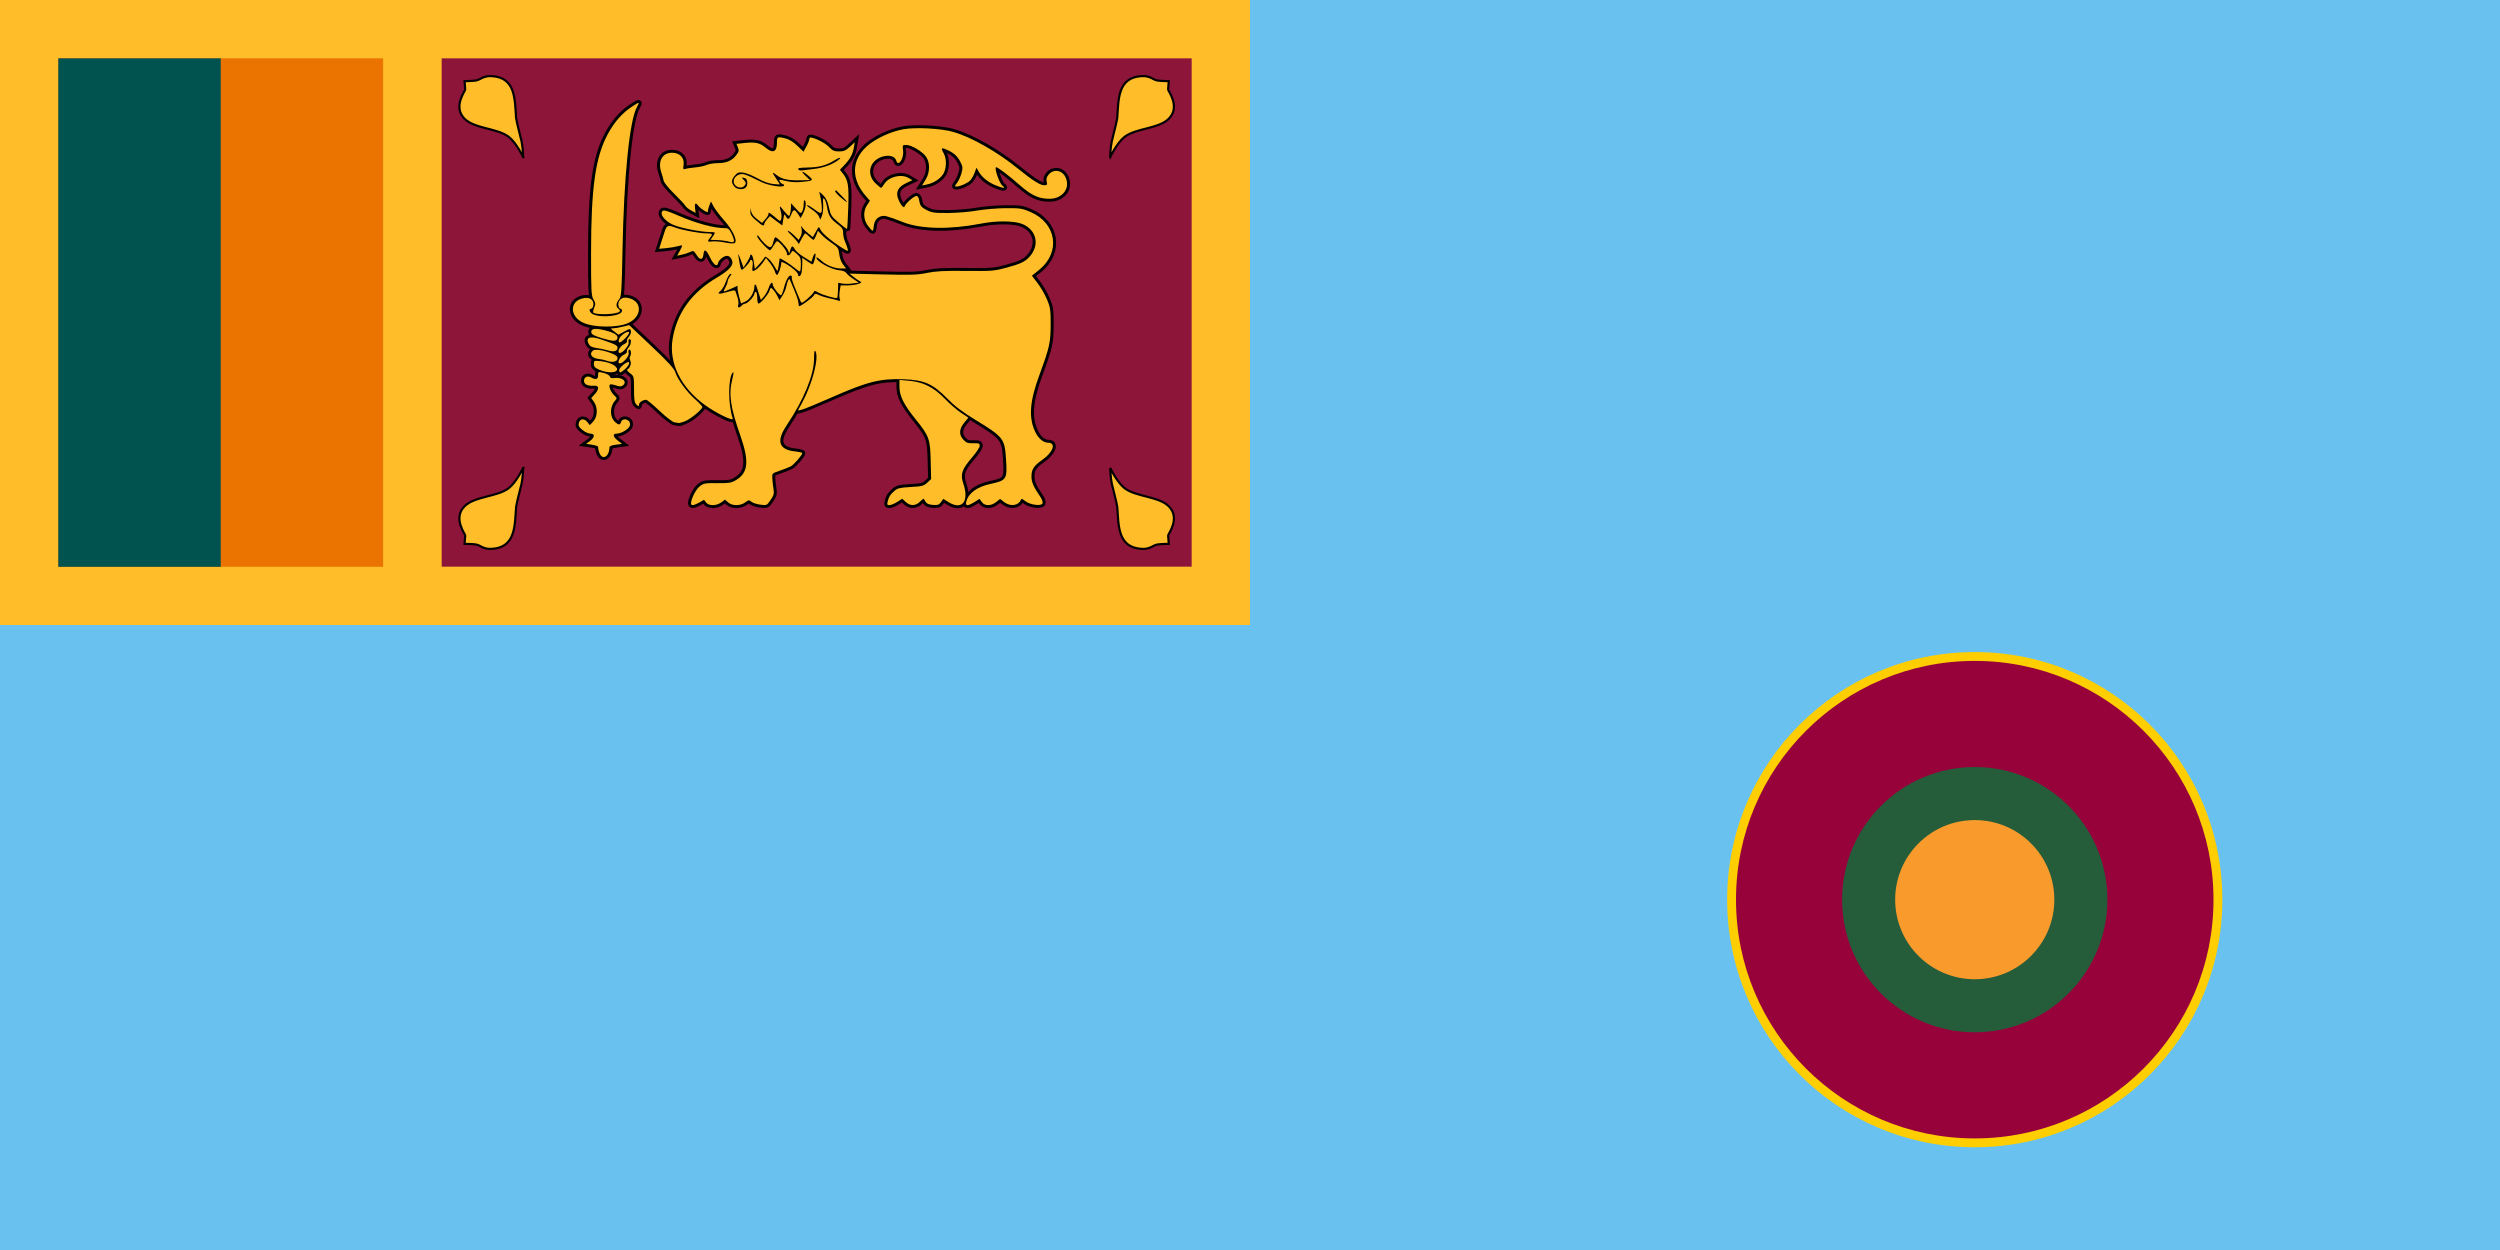 <svg xmlns="http://www.w3.org/2000/svg" xmlns:xlink="http://www.w3.org/1999/xlink" version="1.0" width="2400" height="1200"><path d="M 0,0 H 2400 V 1200 H 0 Z" fill="#69c1ef"/><circle cx="1895.76" cy="863.671" r="237.69" fill="#ffce00"/><circle cx="1895.76" cy="863.671" r="229.201" fill="#97023a"/><circle cx="1895.76" cy="863.671" r="127.334" fill="#255c3a"/><circle cx="1895.76" cy="863.671" r="76.4" fill="#f99a2c"/><g transform="translate(-156.809,-1076.864) translate(156.809,926.864)"><path d="M 0,150 H 1200 V 750 H 0 Z" fill="#ffbe29"/><g transform="matrix(0.756,0,0,0.781,8.727,157.2)"><path d="M 62.5,62.5 H 475 v 625 H 62.5 Z" fill="#eb7400"/><path d="m 62.5,62.5 h 206.25 v 625 H 62.5 Z" fill="#00534e"/></g><path d="m 424,206 h 720 V 694 H 424 Z" fill="#8d153a"/><path d="m 502.255,599.216 c 0,0 -6.62,13.817 -13.934,19.446 -10.836,8.341 -33.055,7.738 -42.486,17.469 -11.3,11.475 0.877,26.635 0.775,27.951 l -0.62,8.007 c 0,0 7.619,0.094 10.828,0.607 4.824,0.771 6.706,4.795 15.687,4.197 22.581,-1.503 21.671,-22.358 22.948,-40.18 1.134,-6.786 3.758,-15.635 5.25,-22.419 1.279,-5.818 1.552,-15.079 1.552,-15.079 z" fill="#ffbe29" stroke="#000" stroke-width="2.096"/><g transform="matrix(1.044,0,0,1.018,-40.191,144.186)"><use xlink:href="#a" width="100%" height="100%" stroke="#000" stroke-width="5.56"/><g id="a" fill="#ffbe29"><path d="m 681.54,479.56 4.359,-2.517 1.865,2.522 c 2.485,3.36 9.36,3.321 13.921,-0.077 l 3.488,-2.599 2.921,2.599 c 3.84,3.417 11.012,3.421 15.591,0.012 3.206,-2.388 3.653,-2.436 5.773,-0.619 1.264,1.083 4.97,2.316 8.237,2.74 5.883,0.764 5.972,0.722 9.414,-4.442 2.883,-4.324 3.333,-6.075 2.646,-10.269 -0.456,-2.781 -0.947,-7.256 -1.091,-9.945 -0.261,-4.869 -0.233,-4.9 6.86,-7.37 3.917,-1.364 8.451,-3.193 10.076,-4.065 2.833,-1.52 10.643,-10.699 10.643,-12.508 0,-0.479 -3.051,-1.214 -6.78,-1.632 -14.833,-1.664 -17.345,-9.629 -7.702,-24.423 15.725,-24.128 25.215,-47.625 25.278,-62.593 0.029,-6.691 0.409,-8.937 1.269,-7.482 3.514,5.946 -2.781,30.877 -12.316,48.78 l -3.839,7.209 3.663,-0.843 c 2.015,-0.464 13.861,-5.462 26.325,-11.107 34.115,-15.451 45.833,-18.479 67.911,-17.549 18.497,0.779 26.374,4.393 39.434,18.09 6.918,7.256 13.583,12.449 25.775,20.08 25.975,16.259 27.058,17.667 28.293,36.788 1.252,19.373 0.629,20.424 -14.024,23.661 -12.524,2.767 -20.375,8.605 -22.481,16.717 -1.125,4.332 1.242,4.457 7.556,0.398 l 4.628,-2.974 2.058,2.974 c 2.705,3.91 8.455,3.926 13.23,0.036 l 3.607,-2.938 3.687,2.938 c 5.729,4.565 13.347,3.458 15.497,-2.252 0.413,-1.097 1.516,-0.746 3.75,1.195 4.185,3.637 14.914,5.198 16.072,2.338 0.442,-1.091 -0.398,-3.786 -1.867,-5.989 -6.242,-9.36 -8.194,-13.823 -8.276,-18.918 -0.113,-7.086 2.001,-10.505 10.061,-16.268 9.791,-7.001 12.816,-16.033 5.371,-16.033 -4.597,0 -9.232,-4.063 -12.187,-10.686 -6.008,-13.461 -4.83,-28.552 4.187,-53.657 9.159,-25.5 10.175,-30.202 10.211,-47.256 0.03,-13.789 -0.318,-16.174 -3.455,-23.734 -1.918,-4.622 -5.81,-11.505 -8.649,-15.294 l -5.161,-6.89 6.627,-5.49 c 20.234,-16.763 16.095,-44.198 -8.263,-54.769 -7.452,-3.234 -9.313,-3.519 -22.372,-3.432 -7.834,0.053 -19.78,1.084 -26.546,2.291 -6.899,1.231 -18.575,2.22 -26.585,2.253 -12.725,0.051 -14.885,-0.262 -19.789,-2.873 -5.113,-2.722 -5.99,-4.014 -6.991,-10.305 -0.206,-1.293 -1.11,-2.583 -2.009,-2.867 -1.739,-0.548 -9.771,6.422 -10.958,9.51 -0.585,1.524 -1.063,1.418 -2.781,-0.613 -1.141,-1.349 -2.733,-4.449 -3.539,-6.888 -2.027,-6.135 0.462,-10.735 7.674,-14.181 l 5.595,-2.674 -3.299,-2.047 c -6.808,-4.225 -18.385,-1.335 -22.572,5.635 -1.184,1.972 -2.476,3.588 -2.871,3.592 -0.394,0.003 -2.646,-1.877 -5.003,-4.179 -8.79,-8.589 -5.767,-21.297 5.991,-25.177 6.27,-2.069 11.818,-0.491 12.972,3.69 1.762,6.383 7.241,-2.007 6.258,-9.584 -0.653,-5.037 -0.555,-5.212 2.93,-5.212 4.847,0 15.165,6.362 18.356,11.319 3.706,5.757 3.437,14.823 -0.642,21.58 l -3.203,5.306 4.189,-0.839 c 6.143,-1.23 12.112,-5.045 15.131,-9.672 3.192,-4.891 3.535,-14.416 0.705,-19.555 -2.743,-4.981 -2.428,-5.772 1.627,-4.088 6.897,2.863 10.584,6.02 13.35,11.431 2.491,4.873 2.63,6.084 1.281,11.156 -0.832,3.129 -2.683,7.246 -4.114,9.149 -2.227,2.963 -2.303,3.459 -0.529,3.459 3.305,0 10.206,-3.128 12.658,-5.737 1.238,-1.318 3.044,-4.564 4.012,-7.213 l 1.761,-4.816 2.023,3.671 c 2.861,5.191 8.422,9.863 15.204,12.77 7.293,3.127 10.33,3.303 6.516,0.378 -2.572,-1.972 -7.311,-15.878 -5.875,-17.238 0.845,-0.8 10.747,6.819 22.053,16.968 10.695,9.601 17.415,12.746 27.238,12.746 12.548,8e-5 19.854,-10.923 14.214,-21.251 -3.288,-6.022 -10.613,-6.858 -14.896,-1.701 -1.97,2.371 -2.51,4.258 -1.933,6.745 0.707,3.047 0.431,3.453 -2.345,3.453 -3.647,0 -10.837,-4.666 -23.606,-15.321 -19.471,-16.248 -43.13,-30.02 -60.214,-35.05 -10.963,-3.228 -34.383,-4.488 -45.528,-2.449 -12.062,2.207 -26.329,9.11 -34.101,16.499 -13.772,13.094 -13.991,30.518 -0.581,46.385 l 3.841,4.545 -2.6,4.039 c -3.783,5.877 -3.459,13.785 0.803,19.61 1.877,2.566 3.771,4.664 4.208,4.662 0.437,-0.001 0.917,-1.651 1.065,-3.665 0.376,-5.097 2.564,-8.511 6.318,-9.863 3.382,-1.218 5.568,-0.643 21.051,5.538 16.289,6.502 43.077,6.948 71.561,1.194 13.964,-2.821 30.43,-2.655 37.674,0.38 13.279,5.563 16.357,20.036 6.596,31.022 -4.226,4.756 -8.301,6.693 -21.983,10.448 -10.412,2.857 -12.878,3.047 -36.543,2.811 -20.218,-0.202 -27.484,0.186 -35.737,1.91 -8.96,1.871 -14.471,2.059 -40.79,1.396 l -30.431,-0.767 3.375,2.794 c 1.856,1.537 4.478,3.428 5.827,4.202 2.295,1.317 2.219,1.494 -1.193,2.759 -2.005,0.743 -6.455,1.352 -9.889,1.352 h -6.243 l -0.84,5.306 c -0.462,2.918 -0.427,6.325 0.078,7.571 0.745,1.838 0.467,2.102 -1.47,1.398 -1.313,-0.477 -4.97,-1.416 -8.127,-2.086 -3.156,-0.67 -7.405,-2.034 -9.442,-3.032 -3.425,-1.677 -3.805,-1.632 -5.067,0.6 -1.126,1.994 -11.702,9.864 -13.254,9.864 -0.25,0 -0.574,-1.518 -0.718,-3.373 -0.145,-1.855 -1.67,-6.684 -3.39,-10.731 -1.72,-4.047 -3.516,-8.462 -3.991,-9.811 -0.717,-2.035 -1.041,-2.139 -1.906,-0.613 -0.573,1.012 -1.41,3.771 -1.859,6.132 -0.449,2.361 -2.043,6.196 -3.541,8.522 l -2.724,4.23 -1.737,-3.617 c -1.865,-3.883 -4.962,-7.909 -6.082,-7.909 -0.378,0 -1.023,1.242 -1.432,2.759 -0.855,3.169 -8.197,11.957 -9.99,11.957 -0.66,0 -1.201,-2.483 -1.201,-5.519 0,-3.035 -0.583,-5.519 -1.295,-5.519 -0.712,0 -1.295,0.785 -1.295,1.745 0,2.333 -6.271,9.292 -8.374,9.292 -0.918,0 -2.394,0.828 -3.281,1.839 -2.312,2.638 -4.203,2.268 -3.231,-0.632 0.456,-1.36 0.159,-4.533 -0.658,-7.052 -0.818,-2.519 -1.688,-5.2 -1.933,-5.957 -0.309,-0.954 -2.556,-0.701 -7.312,0.824 -7.685,2.464 -10.261,2.028 -6.309,-1.068 1.445,-1.132 3.643,-5.051 4.884,-8.711 1.241,-3.659 3.073,-6.906 4.07,-7.215 1.396,-0.433 1.322,0.102 -0.324,2.327 -1.175,1.589 -2.14,3.732 -2.145,4.762 0,1.03 -0.889,3.473 -1.966,5.428 -1.077,1.955 -1.753,3.748 -1.504,3.985 0.249,0.236 3.174,-0.875 6.498,-2.468 l 6.044,-2.898 0.025,2.592 c 0.014,1.426 0.742,5.188 1.619,8.359 l 1.594,5.767 4.114,-1.891 c 4.205,-1.933 8.187,-8.822 8.187,-14.164 0,-2.641 1.513,-2.235 2.132,0.571 0.182,0.824 1.131,3.915 2.11,6.869 l 1.78,5.372 2.817,-3.392 c 1.549,-1.865 3.492,-5.524 4.316,-8.131 1.431,-4.525 3.679,-6.471 3.679,-3.184 0,2.368 6.462,10.861 7.709,10.131 0.603,-0.353 1.802,-3.54 2.666,-7.083 1.797,-7.369 4.695,-12.38 6.537,-11.302 0.693,0.405 0.962,1.192 0.599,1.748 -0.363,0.556 1.125,5.347 3.308,10.646 2.182,5.299 4.373,10.634 4.869,11.856 0.797,1.963 1.517,1.678 6.195,-2.453 2.911,-2.571 5.553,-5.449 5.871,-6.395 0.481,-1.431 1.13,-1.379 3.852,0.311 3.807,2.362 16.605,6.168 17.593,5.232 0.37,-0.351 0.75,-3.712 0.844,-7.469 l 0.17,-6.832 3.68,0.763 c 2.024,0.42 6.28,0.394 9.458,-0.058 l 5.778,-0.821 -5.149,-3.533 c -2.832,-1.943 -5.696,-4.457 -6.364,-5.588 -0.711,-1.204 -3.232,-2.226 -6.087,-2.469 -7.715,-0.656 -21.388,-8.324 -21.388,-11.996 0,-0.689 1.894,0.483 4.208,2.604 5.135,4.707 12.269,7.661 18.499,7.661 h 4.662 l -2.884,-3.836 c -1.657,-2.203 -3.143,-6.383 -3.491,-9.822 -0.556,-5.481 -1.135,-6.353 -6.858,-10.331 -3.438,-2.39 -7.696,-5.972 -9.462,-7.96 l -3.212,-3.615 -1.639,4.292 c -0.901,2.361 -2.003,4.292 -2.448,4.292 -0.445,0 -2.178,-1.38 -3.85,-3.066 -1.673,-1.686 -3.377,-3.06 -3.787,-3.052 -0.41,0.007 -1.892,2.279 -3.293,5.047 l -2.547,5.033 -1.968,-2.901 c -1.083,-1.596 -3.64,-4.419 -5.683,-6.274 -2.043,-1.855 -3.117,-3.373 -2.388,-3.373 0.73,0 3.251,1.932 5.603,4.294 l 4.277,4.294 1.74,-3.146 c 1.033,-1.867 1.42,-4.735 0.952,-7.053 -0.682,-3.38 -0.586,-3.576 0.71,-1.455 0.824,1.349 3.326,3.935 5.56,5.747 l 4.062,3.295 2.803,-5.134 c 2.789,-5.109 2.809,-5.119 4.078,-2.068 1.697,4.08 13.98,14.149 24.437,20.032 1.612,0.907 0.932,-2.211 -2.044,-9.381 -0.788,-1.899 -1.433,-5.322 -1.433,-7.607 0,-3.39 -0.978,-4.899 -5.314,-8.198 -6.259,-4.763 -8.284,-8.15 -9.463,-15.835 -0.478,-3.113 -1.573,-6.575 -2.434,-7.694 -1.277,-1.66 -1.488,-0.731 -1.147,5.046 0.23,3.894 -0.276,8.736 -1.126,10.759 l -1.544,3.679 -1.194,-3.066 c -0.657,-1.686 -3.561,-4.619 -6.454,-6.517 -2.893,-1.898 -4.923,-3.769 -4.512,-4.159 0.411,-0.39 3.387,1.34 6.613,3.844 4.915,3.814 5.997,4.227 6.678,2.547 0.8,-1.974 -0.001,-10.562 -1.546,-16.563 -0.771,-2.997 -0.704,-2.981 2.993,0.716 2.727,2.726 4.234,5.978 5.402,11.65 1.484,7.207 2.232,8.407 8.896,14.258 4.002,3.514 7.484,6.191 7.739,5.95 0.255,-0.241 0.76,-9.331 1.122,-20.199 0.695,-20.841 -0.091,-25.8 -5.11,-32.239 l -2.579,-3.308 4.054,-4.373 c 5.289,-5.705 7.717,-10.277 8.77,-16.515 l 0.857,-5.075 -4.575,4.333 c -3.746,3.548 -5.535,4.333 -9.874,4.333 -4.296,0 -5.975,-0.72 -8.87,-3.805 -3.474,-3.702 -9.63,-7.263 -15.549,-8.997 -2.187,-0.64 -2.914,-0.361 -2.914,1.118 0,1.084 -1.208,4.213 -2.684,6.954 l -2.684,4.983 -5.624,-5.559 c -3.45,-3.41 -7.544,-6.064 -10.589,-6.864 -7.781,-2.046 -8.202,-1.843 -8.202,3.954 0,8.793 -3.754,10.431 -10.511,4.587 -5.151,-4.455 -9.424,-5.424 -19.191,-4.351 l -7.543,0.829 1.357,3.405 c 1.134,2.845 0.878,4.043 -1.551,7.273 -3.94,5.24 -9.062,7.51 -16.948,7.51 -3.632,0 -8.177,0.752 -10.1,1.67 -1.923,0.919 -6.702,1.977 -10.619,2.352 -3.917,0.375 -8.092,1.044 -9.278,1.487 -1.855,0.693 -2.059,0.122 -1.461,-4.098 0.915,-6.458 -3.596,-11.222 -10.627,-11.222 -9.122,0 -13.329,8.159 -9.757,18.922 0.687,2.071 1.587,5.338 1.999,7.259 0.427,1.993 4.536,7.282 9.569,12.318 4.851,4.854 9.435,9.904 10.188,11.223 0.753,1.319 3.241,3.436 5.529,4.704 l 4.161,2.306 -0.549,-4.452 c -0.603,-4.893 0.463,-5.66 3.066,-2.208 0.931,1.234 3.295,3.229 5.253,4.433 3.085,1.897 3.561,1.935 3.561,0.288 0,-1.045 0.629,-3.454 1.398,-5.353 l 1.398,-3.452 2.425,4.697 c 1.334,2.583 5.671,8.455 9.639,13.048 7.699,8.912 12.389,18.871 9.968,21.163 -0.982,0.93 -3.636,0.858 -9.138,-0.248 -4.265,-0.857 -9.539,-1.31 -11.722,-1.007 -4.457,0.62 -4.808,0.044 -2.067,-3.388 2.893,-3.623 2.433,-4.22 -3.251,-4.22 -6.576,0 -22.901,-3.152 -29.168,-5.632 -6.093,-2.411 -7.499,-1.811 -9.293,3.969 -0.807,2.601 -2.285,7.314 -3.284,10.474 l -1.817,5.744 6.593,-0.635 c 3.626,-0.349 8.29,-1.143 10.364,-1.764 2.074,-0.621 3.959,-0.951 4.189,-0.734 0.23,0.218 -0.695,2.462 -2.054,4.988 l -2.472,4.592 4.11,-0.838 c 2.261,-0.461 5.662,-1.589 7.558,-2.506 3.3,-1.596 3.565,-1.48 6.168,2.697 3.201,5.138 5.761,4.926 6.329,-0.522 0.587,-5.633 2.44,-4.799 5.926,2.664 3.352,7.177 6.838,9.711 7.508,5.457 0.222,-1.413 2.028,-3.712 4.012,-5.11 4.014,-2.828 7.038,-1.979 8.772,2.46 1.795,4.596 -2.208,9.332 -13.853,16.391 -23.327,14.14 -36.886,33.479 -40.757,58.128 -3.491,22.233 7.413,45.207 29.29,61.708 10.469,7.897 27.1,16.231 26.043,13.051 -4.488,-13.505 -4.34,-39.274 0.25,-43.621 0.689,-0.652 0.452,2.036 -0.527,5.975 -3.645,14.672 -2.062,26.363 7.282,53.763 8.451,24.782 7.281,35.373 -4.679,42.374 -3.841,2.248 -6.315,2.619 -16.643,2.494 -11.207,-0.136 -12.428,0.089 -16.026,2.956 -3.488,2.78 -8.011,11.906 -8.011,16.165 0,2.307 2.562,2.002 7.597,-0.905 z"/><path d="m 863.45,479.06 4.701,-3.021 3.19,3.021 c 4.18,3.958 9.076,3.87 13.094,-0.237 1.754,-1.792 3.328,-3.034 3.499,-2.759 0.171,0.274 0.953,1.603 1.738,2.951 0.993,1.708 3.036,2.566 6.722,2.826 4.442,0.313 5.634,-0.117 7.399,-2.667 l 2.104,-3.041 4.628,2.974 c 12.669,8.143 19.42,-0.4 13.758,-17.411 -2.879,-8.649 -1.296,-13.512 7.983,-24.521 3.913,-4.642 7.118,-9.597 7.122,-11.011 0,-2.254 -0.724,-2.556 -5.931,-2.453 -4.983,0.099 -6.441,-0.436 -9.064,-3.323 -4.266,-4.697 -4.013,-10.075 0.756,-16.044 l 3.81,-4.768 -6.76,-4.587 c -3.718,-2.523 -10.422,-8.492 -14.899,-13.265 -10.054,-10.719 -19.939,-15.802 -32.975,-16.955 l -8.74,-0.773 0.013,6.616 c 0.017,8.517 4.014,16.71 14.924,30.588 12.405,15.779 13.271,18.222 13.774,38.846 l 0.425,17.442 -3.59,3.406 c -3.244,3.077 -4.706,3.47 -15.173,4.074 -9.964,0.575 -12.058,1.089 -14.982,3.679 -3.884,3.44 -5.045,5.312 -6.244,10.063 -0.699,2.769 -0.416,3.373 1.583,3.373 1.339,0 4.549,-1.36 7.135,-3.021 z"/><path d="m 598.836,428.601 c 0,-2.205 0.985,-2.794 5.831,-3.482 l 5.831,-0.828 -3.889,-3.099 c -4.62,-3.682 -5.048,-6.558 -0.975,-6.565 4.056,0 10.925,-4.212 11.969,-7.328 0.485,-1.448 0.18,-3.383 -0.69,-4.377 -2.274,-2.595 -6.549,-2.203 -7.343,0.672 -0.853,3.091 -2.282,3.099 -5.522,0.031 -4.873,-4.615 -4.983,-14.169 -0.226,-19.732 2.242,-2.622 2.222,-2.794 -0.636,-5.5 -3.075,-2.912 -5.27,-8.675 -3.826,-10.043 0.46,-0.435 2.889,-0.088 5.398,0.771 3.566,1.221 4.973,1.24 6.442,0.085 4.45,-3.497 -0.371,-7.994 -7.507,-7.003 -2.872,0.399 -4.058,0 -4.471,-1.49 -0.312,-1.13 -2.824,-2.605 -5.654,-3.32 -5.057,-1.278 -5.093,-1.263 -5.093,2.221 0,3.818 -2.179,4.538 -6.321,2.089 -3.365,-1.99 -6.629,-0.445 -6.629,3.138 0,3.343 3.362,4.992 9.388,4.604 4.622,-0.298 4.794,3.139 0.404,8.08 l -3.157,3.553 2.501,3.593 c 3.704,5.321 3.392,14.158 -0.654,18.547 l -3.172,3.441 -2.081,-2.759 c -2.892,-3.835 -6.848,-3.578 -7.932,0.515 -0.71,2.68 -0.123,3.905 3.233,6.745 2.256,1.909 5.548,3.47 7.318,3.47 4.378,0 4.207,3.443 -0.344,6.922 l -3.561,2.722 5.503,0.854 c 3.027,0.47 5.503,1.353 5.503,1.963 0,2.339 1.426,9.437 5.04,9.615 3.227,0.158 5.244,-4.75 5.319,-8.103 z"/><path d="m 668.48,402.92 c 5,-1.971 15.821,-11.134 15.821,-13.398 0,-0.712 -2.987,-3.997 -6.637,-7.3 -7.682,-6.951 -16.039,-18.657 -18.204,-25.501 -1.129,-3.569 -6.584,-9.678 -21.951,-24.581 l -20.448,-19.832 -5.893,1.493 c -3.241,0.821 -7.196,1.513 -8.789,1.537 -2.744,0.042 -2.694,0.199 0.954,3.023 l 3.849,2.979 5.396,-2.995 c 5.23,-2.903 5.417,-2.921 6.061,-0.585 0.378,1.368 -0.437,3.738 -1.883,5.479 -1.402,1.688 -2.2,3.602 -1.775,4.255 0.426,0.652 -0.921,2.016 -2.993,3.031 -3.84,1.881 -6.505,8.071 -3.475,8.071 2.726,0 8.737,-7.417 8.045,-9.926 -0.355,-1.285 -0.183,-2.606 0.381,-2.936 2.341,-1.37 2.195,4.453 -0.184,7.317 -1.402,1.688 -2.2,3.602 -1.775,4.255 0.426,0.652 -0.921,2.016 -2.993,3.031 -3.815,1.868 -6.507,8.071 -3.503,8.071 2.944,0 8.857,-7.088 8.124,-9.739 -0.383,-1.387 -0.235,-2.793 0.33,-3.123 1.577,-0.923 2.428,3.674 1.096,5.926 -0.713,1.207 -0.707,2.854 0.017,4.16 1.31,2.366 -0.018,6.911 -2.432,8.323 -1.034,0.605 -0.334,1.794 2.175,3.688 3.631,2.742 3.701,3.03 3.701,15.13 0,10.112 0.408,12.722 2.266,14.482 2.085,1.975 2.266,1.982 2.266,0.088 0,-2.069 3.632,-4.598 6.603,-4.598 0.876,0 6.352,4.64 12.167,10.312 5.851,5.706 11.973,10.561 13.707,10.87 1.723,0.307 3.589,0.634 4.146,0.726 0.557,0.092 3.179,-0.687 5.827,-1.731 z"/><path d="m 605.96,354 c 0,-3.26 -6.724,-6.739 -14.767,-7.641 -6.493,-0.728 -6.6,-0.687 -6.6,2.557 0,2.685 1.021,3.741 5.503,5.693 7.202,3.136 15.863,2.804 15.863,-0.608 z"/><path d="m 613.33,353.7 c 3.28,-2.976 4.834,-6.516 2.861,-6.516 -2.269,0 -8.293,5.405 -8.293,7.442 0,3.179 1.119,2.988 5.432,-0.926 z"/><path d="m 606.34,344.06 c 0.278,-1.839 -0.86,-3.067 -4.27,-4.607 -7.356,-3.322 -16.15,-4.861 -18.268,-3.196 -3.901,3.066 -1.302,7.183 5.003,7.923 2.538,0.298 5.98,1.072 7.648,1.72 4.846,1.882 9.454,1.024 9.887,-1.841 z"/><path d="m 606.34,334.21 c 0.396,-2.624 -1.282,-3.563 -14.978,-8.383 -10.225,-3.599 -14.752,-1.902 -11.484,4.306 1.138,2.162 3.049,3.15 7.334,3.792 3.187,0.477 7.543,1.41 9.679,2.074 5.708,1.772 9.006,1.148 9.449,-1.788 z"/><path d="m 613.2,324.98 c 2.067,-2.095 3.757,-4.567 3.757,-5.494 0,-3.006 -8.161,2.312 -9.202,5.996 -1.248,4.419 0.775,4.232 5.445,-0.502 z"/><path d="m 606.34,324.36 c 0.451,-2.989 -4.52,-5.688 -14.294,-7.762 -7.171,-1.522 -10.334,-0.659 -9.797,2.674 0.293,1.819 2.681,3.148 9.457,5.263 10.843,3.384 14.104,3.345 14.634,-0.174 z"/><path d="m 615.9,310.45 c 12.525,-5.575 13.608,-19.635 1.798,-23.326 -4.904,-1.533 -8.034,-0.707 -9.911,2.615 -1.437,2.543 -0.476,7.168 1.49,7.168 0.664,0 1.208,0.856 1.208,1.902 0,4.882 -19.123,7.094 -26.965,3.119 -2.755,-1.396 -3.955,-5.021 -1.662,-5.021 1.713,0 2.898,-3.693 2.023,-6.306 -1.193,-3.559 -4.78,-4.792 -9.983,-3.432 -11.74,3.07 -11.41,16.865 0.543,22.719 9.801,4.8 31.287,5.092 41.46,0.563 z"/><path d="m 608.11,299.64 c 0.725,-0.687 0.41,-1.742 -0.806,-2.698 -2.663,-2.093 -2.521,-5.206 0.4,-8.769 2.193,-2.676 2.467,-6.68 3.222,-47.074 1.301,-69.611 6.477,-121.97 13.3,-134.53 2.716,-5.001 2.335,-5.021 -4.684,-0.245 -9.042,6.152 -15.926,14.163 -22.026,25.631 -11.516,21.651 -15.518,50.78 -15.518,112.96 0,35.305 0.241,39.924 2.252,43.243 1.91,3.152 2.012,4.316 0.67,7.683 -0.87,2.182 -1.264,4.268 -0.877,4.635 2.571,2.435 21.302,1.789 24.067,-0.83 z"/><path d="m 713.34,233.26 c 0.392,-0.601 -0.475,-3.636 -1.926,-6.745 -2.264,-4.847 -3.175,-5.652 -6.4,-5.652 -10.102,0 -26.341,-4.514 -43.083,-11.976 -9.668,-4.309 -13.007,-5.299 -14.166,-4.201 -2.958,2.801 1.958,9.451 9.572,12.946 6.754,3.101 25.635,6.911 34.248,6.911 4.997,0 5.115,0.225 2.271,4.335 l -2.091,3.023 5.652,0.145 c 3.109,0.08 7.4,0.566 9.537,1.081 5.549,1.337 5.601,1.338 6.388,0.133 z"/><path d="m 772.35,264.63 c 0,-1.799 -5.284,-6.675 -10.638,-9.817 -4.205,-2.467 -4.899,-2.542 -4.909,-0.53 -0.014,3.055 -2.731,10.731 -3.798,10.731 -0.602,0 -1.491,-1.5 -1.977,-3.333 -0.486,-1.833 -2.524,-5.446 -4.529,-8.029 l -3.646,-4.696 -2.839,4.351 c -2.647,4.056 -7.231,8.028 -9.266,8.028 -0.486,0 -0.581,-2.136 -0.211,-4.747 0.402,-2.836 0.092,-5.086 -0.771,-5.591 -0.794,-0.465 -1.443,-0.302 -1.443,0.36 0,1.528 -6.367,8.751 -7.714,8.751 -0.555,0 -1.332,-2.07 -1.727,-4.599 -0.395,-2.529 -1.066,-6.53 -1.491,-8.891 -0.425,-2.361 0.481,-0.76 2.015,3.558 l 2.788,7.85 3.058,-4.784 c 1.682,-2.631 3.061,-5.506 3.064,-6.389 0,-0.883 0.572,-1.274 1.264,-0.869 0.691,0.405 1.654,3.568 2.139,7.028 l 0.881,6.293 3.365,-3.689 c 1.851,-2.029 4.019,-4.745 4.819,-6.036 1.427,-2.304 1.508,-2.302 4.346,0.106 1.591,1.349 4.036,4.576 5.434,7.17 1.398,2.595 2.73,4.526 2.958,4.292 0.229,-0.234 0.741,-2.909 1.139,-5.944 0.398,-3.035 0.752,-5.631 0.789,-5.769 0.198,-0.752 10.135,5.707 13.812,8.978 2.363,2.102 4.607,3.528 4.987,3.168 0.38,-0.36 0.691,-3.461 0.691,-6.892 0,-5.317 -0.564,-6.742 -3.816,-9.649 -3.739,-3.342 -3.844,-3.361 -5.225,-0.916 -1.793,3.173 -3.908,3.219 -3.908,0.085 0,-2.288 -7.066,-11.08 -8.904,-11.08 -0.477,0 -1.965,1.931 -3.307,4.292 -1.342,2.361 -2.786,4.29 -3.208,4.287 -1.812,-0.011 -11.774,-11.117 -11.769,-13.122 0,-1.595 0.671,-1.187 2.418,1.476 1.327,2.023 3.978,5.044 5.89,6.713 3.873,3.379 5.281,2.557 6.776,-3.954 0.426,-1.855 1.166,-3.373 1.644,-3.373 1.656,0 10.327,9.21 11.547,12.264 l 1.224,3.066 0.927,-3.373 c 1.134,-4.124 2.385,-4.277 4.196,-0.514 0.756,1.572 4.492,4.84 8.301,7.263 l 6.926,4.405 1.39,-4.43 c 0.765,-2.437 1.777,-3.837 2.251,-3.112 0.706,1.081 -1.095,8.423 -2.453,10.002 -0.204,0.237 -2.448,-1.071 -4.987,-2.905 l -4.617,-3.335 -0.018,5.971 c -0.013,3.284 -0.369,7.213 -0.799,8.73 -0.84,2.967 -3.069,3.802 -3.069,1.149 z" fill="#000"/><path d="m 737.82,217.03 c -8.231,-6.872 -9.481,-8.445 -9.299,-11.702 l 0.194,-3.467 0.537,3.349 c 0.314,1.955 2.506,4.885 5.269,7.042 l 4.732,3.694 2.908,-3.363 c 1.599,-1.85 2.929,-4.053 2.954,-4.896 0.067,-2.199 0.462,-2.014 6.035,2.822 4.952,4.296 5.029,4.317 5.765,1.533 0.41,-1.552 0.265,-4.474 -0.324,-6.493 -1.618,-5.55 -1.301,-6.388 1.151,-3.04 1.221,1.668 3.185,4.025 4.364,5.239 2.052,2.113 2.178,2.087 2.941,-0.613 0.439,-1.551 0.806,-4.39 0.815,-6.309 l 0.018,-3.489 4.465,5.061 c 4.17,4.727 4.554,4.902 5.827,2.649 0.75,-1.326 1.372,-4.517 1.382,-7.091 0.014,-3.325 0.364,-4.164 1.21,-2.898 1.412,2.114 0.432,7.87 -2.176,12.775 l -1.871,3.52 -2.457,-3.826 c -3.142,-4.893 -4.188,-4.814 -6.204,0.466 -1.905,4.99 -3.144,5.37 -5,1.533 -1.201,-2.483 -1.43,-2.179 -2.283,3.037 l -0.948,5.797 -5.678,-4.407 -5.679,-4.407 -2.553,2.902 c -1.404,1.596 -2.572,3.592 -2.596,4.435 -0.052,1.827 -1.418,1.884 -3.499,0.146 z" fill="#000"/><path d="m 811.04,191.43 c -2.996,-2.699 -5.06,-5.275 -4.587,-5.723 0.473,-0.448 1.006,-0.577 1.185,-0.285 0.178,0.291 2.627,2.867 5.442,5.723 6.482,6.577 5.15,6.763 -2.04,0.285 z" fill="#000"/><path d="m 713.51,181.35 c -2.725,-3.685 -2.537,-6.127 0.78,-10.121 2.397,-2.886 3.493,-3.278 7.679,-2.746 2.685,0.341 8.464,2.714 12.841,5.272 5.056,2.955 10.285,4.935 14.335,5.427 3.507,0.426 6.376,0.587 6.376,0.357 0,-0.23 -1.457,-2.603 -3.237,-5.274 -4.228,-6.343 -4.083,-7.024 0.686,-3.224 4.895,3.901 10.751,5.042 23.836,4.644 l 6.393,-0.194 -3.709,-3.666 c -5.187,-5.127 -3.591,-5.587 2.138,-0.616 5.372,4.663 5.036,4.991 -6.271,6.12 -4.805,0.48 -9.972,0.132 -14.267,-0.96 -6.426,-1.634 -6.675,-1.609 -5.458,0.545 0.702,1.241 1.838,2.257 2.525,2.257 0.687,0 1.25,0.629 1.25,1.398 0,2.364 -13.879,0.285 -20.511,-3.073 -15.151,-7.671 -17.058,-8.335 -20.664,-7.199 -2.007,0.632 -4.015,2.483 -4.707,4.338 -2.309,6.187 6.466,10.997 10.085,5.527 1.049,-1.585 0.804,-2.67 -1.04,-4.599 -2.525,-2.642 -2.288,-3.019 1.121,-1.78 2.42,0.879 2.745,6.689 0.494,8.821 -2.576,2.439 -8.454,1.749 -10.674,-1.254 z" fill="#000"/><path d="m 773.19,166.07 c -1.895,-1.794 -0.409,-2.234 8.085,-2.392 10.508,-0.196 16.89,-1.947 24.42,-6.701 6.033,-3.809 7.669,-3.059 1.942,0.89 -5.224,3.603 -13.372,6.372 -21.239,7.219 -3.809,0.41 -8.15,0.978 -9.647,1.262 -1.497,0.284 -3.099,0.159 -3.561,-0.279 z" fill="#000"/></g></g><path d="m 1065.798,599.328 c 0,0 6.614,13.797 13.922,19.418 10.827,8.329 33.027,7.727 42.45,17.445 11.29,11.459 -0.876,26.597 -0.774,27.911 l 0.619,7.995 c 0,0 -7.613,0.094 -10.818,0.606 -4.82,0.77 -6.7,4.788 -15.674,4.191 -22.562,-1.5 -21.652,-22.326 -22.929,-40.122 -1.133,-6.777 -3.755,-15.612 -5.245,-22.387 -1.278,-5.809 -1.55,-15.057 -1.55,-15.057 z" fill="#ffbe29" stroke="#000" stroke-width="2.094"/><path d="m 1065.751,300.772 c 0,0 6.619,-13.815 13.933,-19.443 10.835,-8.34 33.052,-7.737 42.482,-17.467 11.299,-11.473 -0.877,-26.631 -0.775,-27.947 l 0.62,-8.005 c 0,0 -7.619,-0.094 -10.827,-0.607 -4.823,-0.771 -6.705,-4.794 -15.685,-4.197 -22.579,1.502 -21.669,22.354 -22.946,40.174 -1.134,6.785 -3.758,15.632 -5.249,22.415 -1.278,5.817 -1.551,15.076 -1.551,15.076 z" fill="#ffbe29" stroke="#000" stroke-width="2.096"/><path d="m 502.255,300.784 c 0,0 -6.62,-13.817 -13.934,-19.446 -10.836,-8.341 -33.055,-7.738 -42.486,-17.469 -11.3,-11.475 0.877,-26.635 0.775,-27.951 l -0.62,-8.007 c 0,0 7.62,-0.094 10.828,-0.607 4.824,-0.771 6.706,-4.795 15.687,-4.197 22.581,1.503 21.671,22.358 22.948,40.18 1.134,6.786 3.758,15.635 5.25,22.419 1.279,5.818 1.552,15.079 1.552,15.079 z" fill="#ffbe29" stroke="#000" stroke-width="2.096"/></g></svg>
